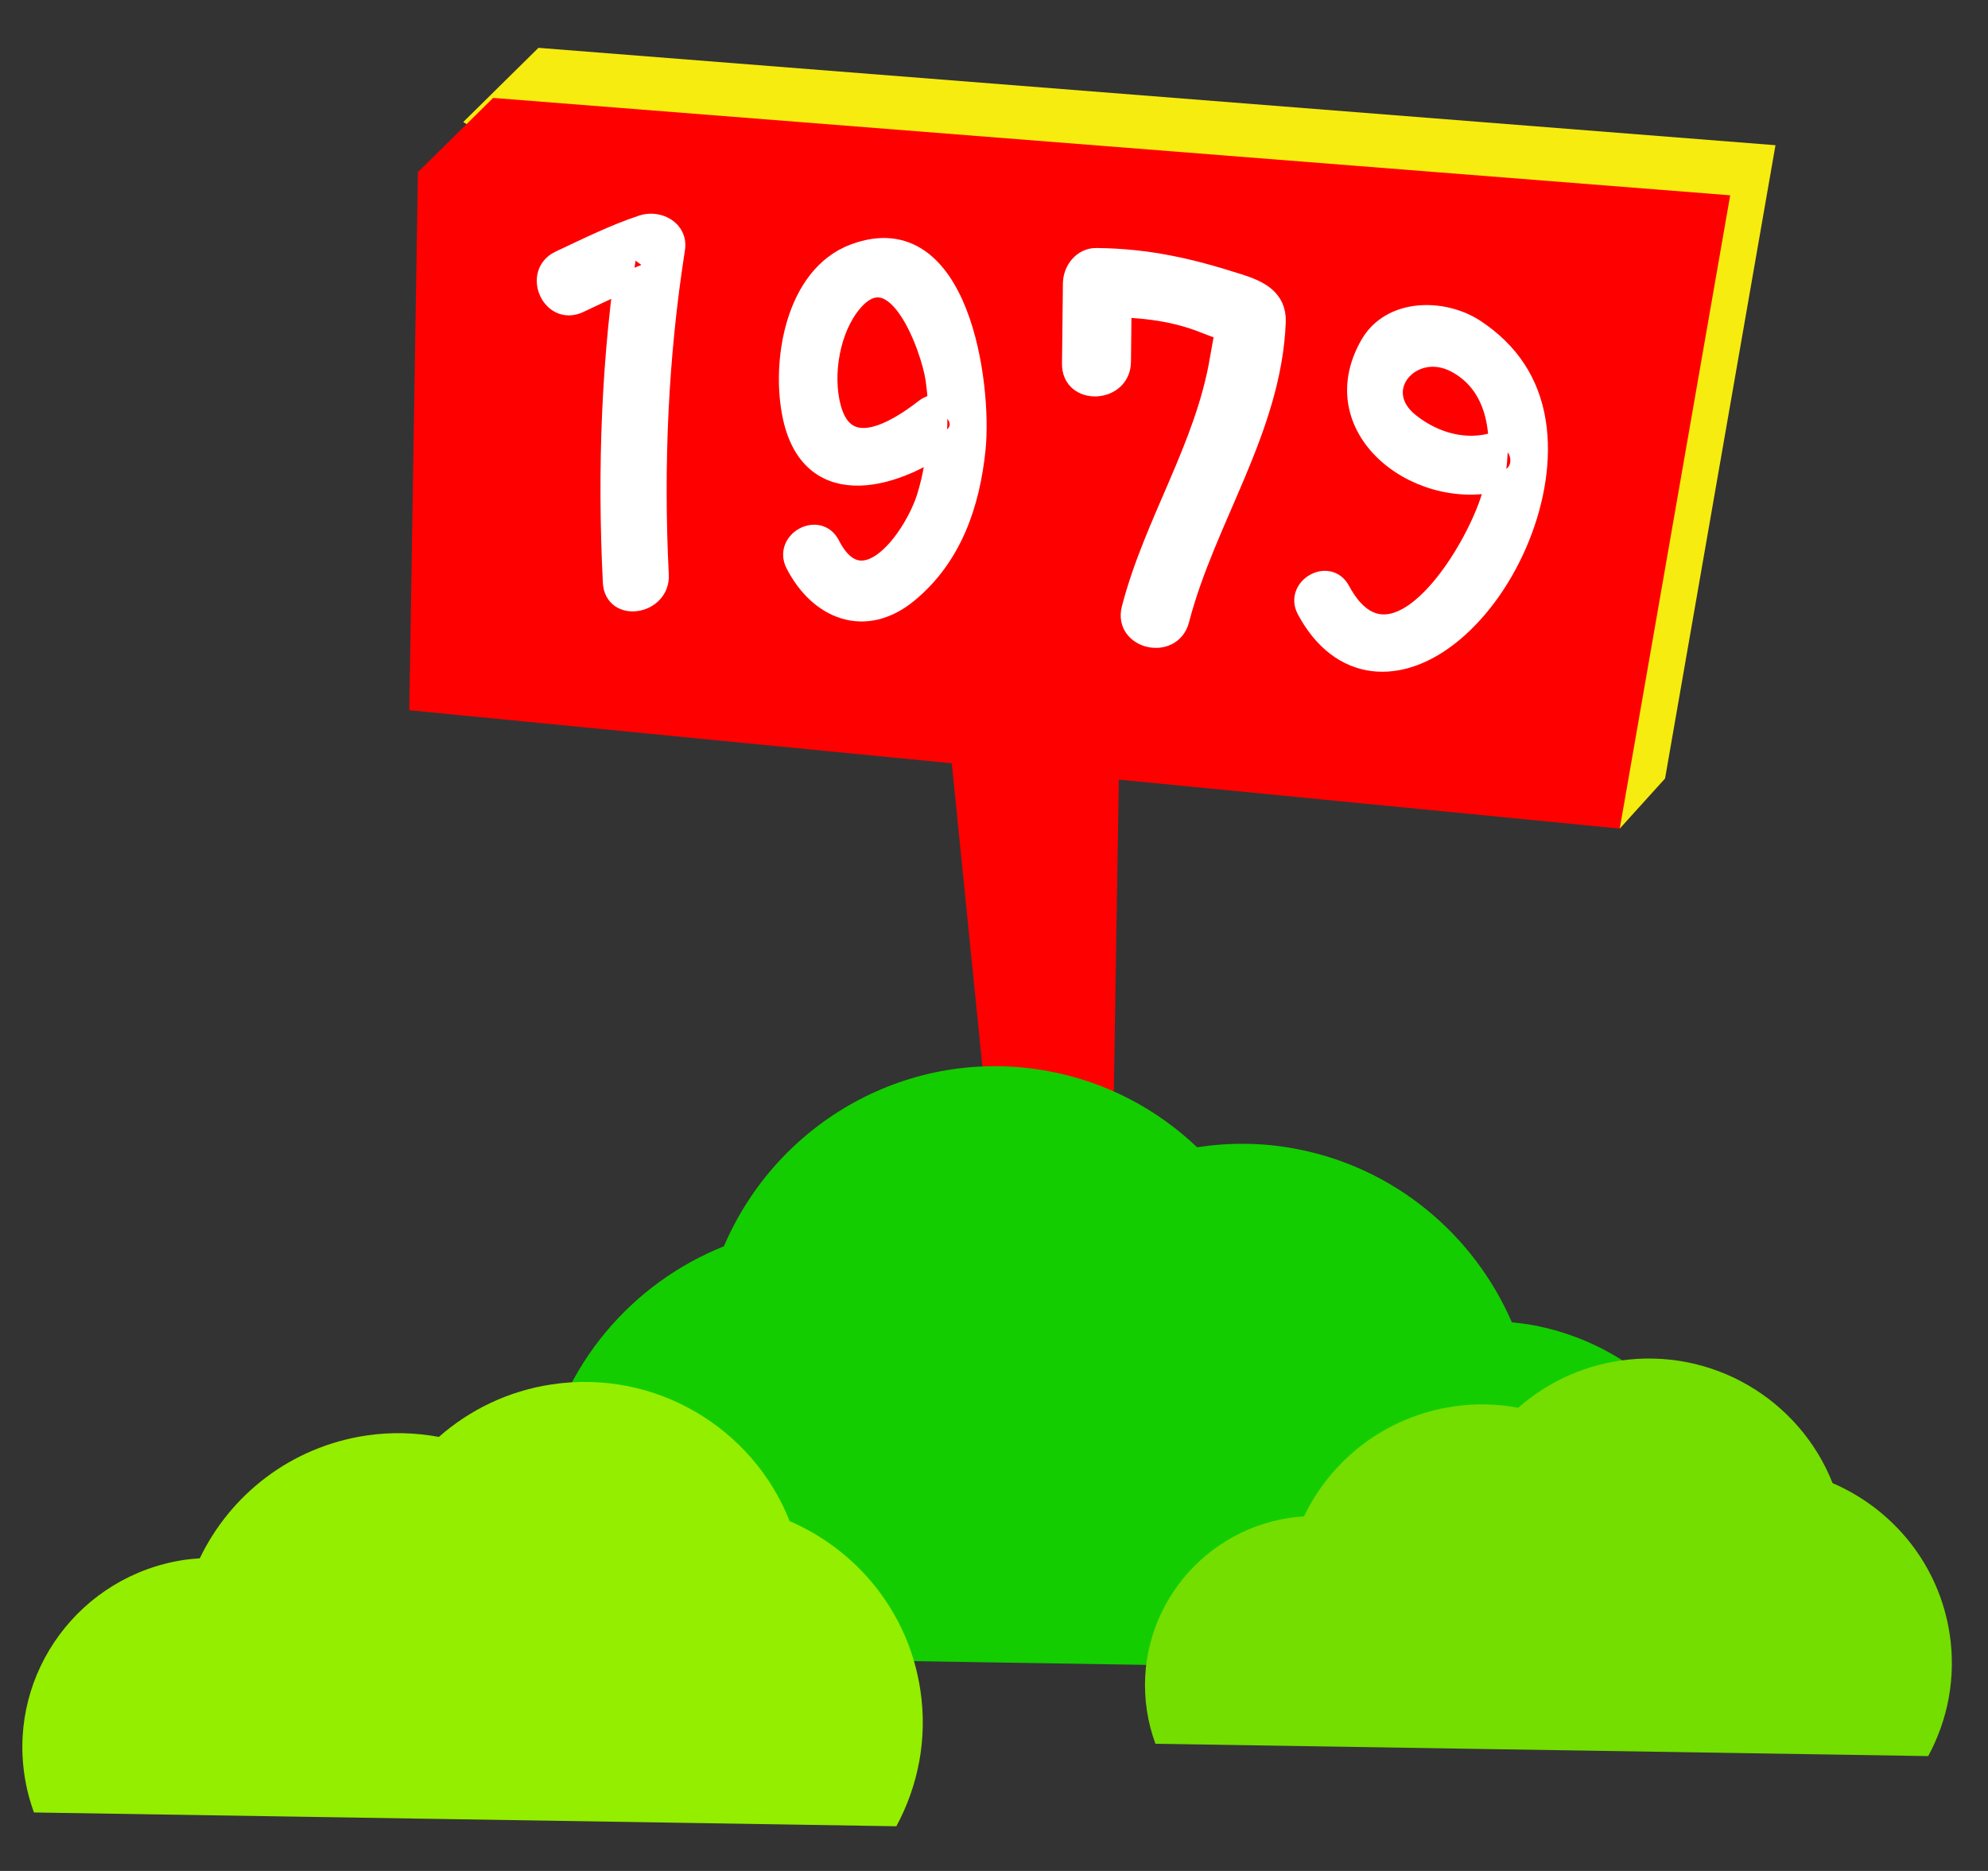 <?xml version="1.0" encoding="UTF-8"?>
<svg width="170px" height="160px" viewBox="0 0 170 160" version="1.1" xmlns="http://www.w3.org/2000/svg" xmlns:xlink="http://www.w3.org/1999/xlink">
    <rect x="0" y="0" width="170" height="160" fill="#333333" stroke="none"/>
    <!-- Generator: sketchtool 43.2 (39069) - http://www.bohemiancoding.com/sketch -->
    <title>AA851423-A920-4D1E-BA46-97FE80ABBA18</title>
    <desc>Created with sketchtool.</desc>
    <defs></defs>
    <g id="Page-1" stroke="none" stroke-width="1" fill="none" fill-rule="evenodd">
        <g id="一頁式動畫" transform="translate(-1151, -1456)">
            <g id="part_1979" transform="translate(474, 1053)">
                <g id="part_1979_house" transform="translate(606, 59)">
                    <g transform="translate(71, 0)" id="part_1979_doorplate">
                        <g transform="translate(0, 344)">
                            <rect fill="#BD0FE1" opacity="0" x="1" y="2" width="170" height="160"></rect>
                            <g transform="translate(1, 4)">
                                <polygon id="Fill-21" fill="#F7EC0F" points="38.611 6.437 45.044 0.091 150.826 8.418 141.384 62.576 137.511 66.858"></polygon>
                                <path d="M94.675,62.671 L137.51,66.858 L146.954,12.701 L41.171,4.374 L34.737,10.719 L34,56.739 L80.389,61.274 L85.954,116.379 L93.812,116.505 L94.675,62.671 Z" id="Combined-Shape" fill="#FF0000"></path>
                                <g id="Group-28" transform="translate(109.987, 22.123)">
                                    <path d="M16.95,11.625 C14.382,12.454 11.665,11.682 9.582,10.026 C6.037,7.207 9.755,2.957 13.487,4.928 C17.428,7.012 17.563,11.928 16.694,15.696 C15.618,20.391 8.205,32.828 3.645,24.355 C2.618,22.44 -0.309,24.123 0.723,26.037 C3.634,31.455 8.748,31.743 13.261,28.002 C18.088,24.005 21.377,16.196 20.388,9.964 C19.843,6.547 18.077,3.938 15.199,2.023 C12.469,0.203 7.957,0.182 6.142,3.343 C1.876,10.781 10.72,17.172 17.796,14.891 C19.858,14.226 19.023,10.957 16.95,11.625" id="Fill-25" fill="#FFFFFF"></path>
                                    <path d="M16.95,11.625 C14.382,12.454 11.665,11.682 9.582,10.026 C6.037,7.207 9.755,2.957 13.487,4.928 C17.428,7.012 17.563,11.928 16.694,15.696 C15.618,20.391 8.205,32.828 3.645,24.355 C2.618,22.44 -0.309,24.123 0.723,26.037 C3.634,31.455 8.748,31.743 13.261,28.002 C18.088,24.005 21.377,16.196 20.388,9.964 C19.843,6.547 18.077,3.938 15.199,2.023 C12.469,0.203 7.957,0.182 6.142,3.343 C1.876,10.781 10.72,17.172 17.796,14.891 C19.858,14.226 19.023,10.957 16.95,11.625" id="Stroke-27" stroke="#FFFFFF" stroke-width="1.636"></path>
                                </g>
                                <g id="Group-32" transform="translate(45.013, 14.416)">
                                    <path d="M3.502,7.533 C5.834,6.442 8.113,5.299 10.561,4.492 C9.616,3.801 8.671,3.113 7.725,2.422 C6.222,12.003 5.873,21.717 6.357,31.396 C6.493,34.001 10.489,33.338 10.361,30.756 C9.893,21.441 10.304,12.08 11.749,2.864 C12.01,1.217 10.271,0.345 8.911,0.792 C6.462,1.602 4.187,2.746 1.855,3.836 C-0.507,4.942 1.132,8.645 3.502,7.533" id="Fill-29" fill="#FFFFFF"></path>
                                    <path d="M3.502,7.533 C5.834,6.442 8.113,5.299 10.561,4.492 C9.616,3.801 8.671,3.113 7.725,2.422 C6.222,12.003 5.873,21.717 6.357,31.396 C6.493,34.001 10.489,33.338 10.361,30.756 C9.893,21.441 10.304,12.08 11.749,2.864 C12.01,1.217 10.271,0.345 8.911,0.792 C6.462,1.602 4.187,2.746 1.855,3.836 C-0.507,4.942 1.132,8.645 3.502,7.533" id="Stroke-31" stroke="#FFFFFF" stroke-width="1.636"></path>
                                </g>
                                <g id="Group-36" transform="translate(65.937, 16.618)">
                                    <path d="M12.113,14.323 C9.5,16.353 5.357,18.742 4.158,14.225 C3.409,11.402 4.07,7.485 5.992,5.232 C9.703,0.885 12.646,9.23 13.021,11.788 C13.503,15.053 13.255,18.666 12.298,21.818 C11.257,25.243 6.872,31.451 4.068,25.961 C3.057,23.988 0.044,25.639 1.051,27.612 C3.07,31.56 7.033,33.174 10.741,30.114 C14.507,27.007 16.04,22.503 16.525,17.79 C17.09,12.271 15.155,-2.304 6.119,1.048 C1.008,2.943 -0.199,10.397 0.816,15.046 C2.481,22.656 9.994,20.302 14.475,16.821 C16.226,15.46 13.845,12.974 12.113,14.323" id="Fill-33" fill="#FFFFFF"></path>
                                    <path d="M12.113,14.323 C9.5,16.353 5.357,18.742 4.158,14.225 C3.409,11.402 4.07,7.485 5.992,5.232 C9.703,0.885 12.646,9.23 13.021,11.788 C13.503,15.053 13.255,18.666 12.298,21.818 C11.257,25.243 6.872,31.451 4.068,25.961 C3.057,23.988 0.044,25.639 1.051,27.612 C3.07,31.56 7.033,33.174 10.741,30.114 C14.507,27.007 16.04,22.503 16.525,17.79 C17.09,12.271 15.155,-2.304 6.119,1.048 C1.008,2.943 -0.199,10.397 0.816,15.046 C2.481,22.656 9.994,20.302 14.475,16.821 C16.226,15.46 13.845,12.974 12.113,14.323" id="Stroke-35" stroke="#FFFFFF" stroke-width="1.636"></path>
                                </g>
                                <g id="Group-40" transform="translate(90.165, 17.719)">
                                    <path d="M4.729,9.224 C4.756,6.931 4.782,4.637 4.806,2.345 C4.126,3.08 3.443,3.817 2.764,4.554 C5.977,4.594 8.899,4.768 11.902,5.986 C12.688,6.305 13.502,6.566 14.307,6.824 C13.873,5.65 13.631,5.507 13.586,6.398 C13.421,7.252 13.258,8.105 13.113,8.962 C11.855,16.513 7.471,22.971 5.564,30.335 C4.871,32.994 9.03,33.943 9.718,31.297 C11.96,22.662 17.6,14.989 17.967,5.829 C18.051,3.784 16.461,3.06 14.769,2.521 C10.563,1.179 7.073,0.363 2.591,0.307 C1.38,0.293 0.558,1.408 0.545,2.518 C0.518,4.81 0.492,7.104 0.468,9.397 C0.436,12.141 4.698,11.954 4.729,9.224" id="Fill-37" fill="#FFFFFF"></path>
                                    <path d="M4.729,9.224 C4.756,6.931 4.782,4.637 4.806,2.345 C4.126,3.08 3.443,3.817 2.764,4.554 C5.977,4.594 8.899,4.768 11.902,5.986 C12.688,6.305 13.502,6.566 14.307,6.824 C13.873,5.65 13.631,5.507 13.586,6.398 C13.421,7.252 13.258,8.105 13.113,8.962 C11.855,16.513 7.471,22.971 5.564,30.335 C4.871,32.994 9.03,33.943 9.718,31.297 C11.96,22.662 17.6,14.989 17.967,5.829 C18.051,3.784 16.461,3.06 14.769,2.521 C10.563,1.179 7.073,0.363 2.591,0.307 C1.38,0.293 0.558,1.408 0.545,2.518 C0.518,4.81 0.492,7.104 0.468,9.397 C0.436,12.141 4.698,11.954 4.729,9.224" id="Stroke-39" stroke="#FFFFFF" stroke-width="1.636"></path>
                                </g>
                                <g id="grass_left" transform="translate(0.911, 87.178)">
                                    <path d="M46.651,50.4 L145.414,52 C145.954,50.649 146.369,49.224 146.638,47.736 C148.812,35.794 140.979,24.334 129.146,22.142 C128.555,22.032 127.964,21.967 127.376,21.906 C124.124,14.415 117.362,8.635 108.79,7.047 C105.958,6.521 103.155,6.521 100.457,6.933 C97.037,3.682 92.697,1.341 87.731,0.423 C75.922,-1.765 64.548,4.729 59.992,15.403 C52.164,18.53 46.046,25.514 44.414,34.489 C43.391,40.118 44.311,45.641 46.651,50.4" id="Fill-6" fill="#13CD00"></path>
                                    <path d="M108.408,38.618 C108.806,38.559 109.203,38.527 109.595,38.5 C111.932,33.634 116.573,29.969 122.342,29.105 C124.246,28.818 126.122,28.879 127.917,29.207 C130.274,27.138 133.227,25.69 136.568,25.19 C144.51,24 151.981,28.522 154.798,35.654 C159.968,37.882 163.91,42.614 164.811,48.564 C165.377,52.294 164.645,55.914 162.976,59 L96.893,57.946 C96.56,57.044 96.315,56.096 96.165,55.109 C94.965,47.193 100.446,39.81 108.408,38.618" id="Fill-8" fill="#73DE00"></path>
                                    <path d="M13.846,42.219 C14.291,42.153 14.733,42.118 15.172,42.089 C17.779,36.649 22.959,32.553 29.395,31.587 C31.521,31.268 33.614,31.335 35.618,31.703 C38.248,29.39 41.542,27.771 45.271,27.212 C54.133,25.882 62.47,30.936 65.616,38.906 C71.384,41.397 75.785,46.686 76.789,53.335 C77.421,57.505 76.603,61.55 74.74,65 L0.995,63.821 C0.625,62.813 0.349,61.754 0.184,60.651 C-1.154,51.804 4.959,43.552 13.846,42.219" id="Fill-10" fill="#93EE00"></path>
                                </g>
                            </g>
                        </g>
                    </g>
                </g>
            </g>
        </g>
    </g>
</svg>